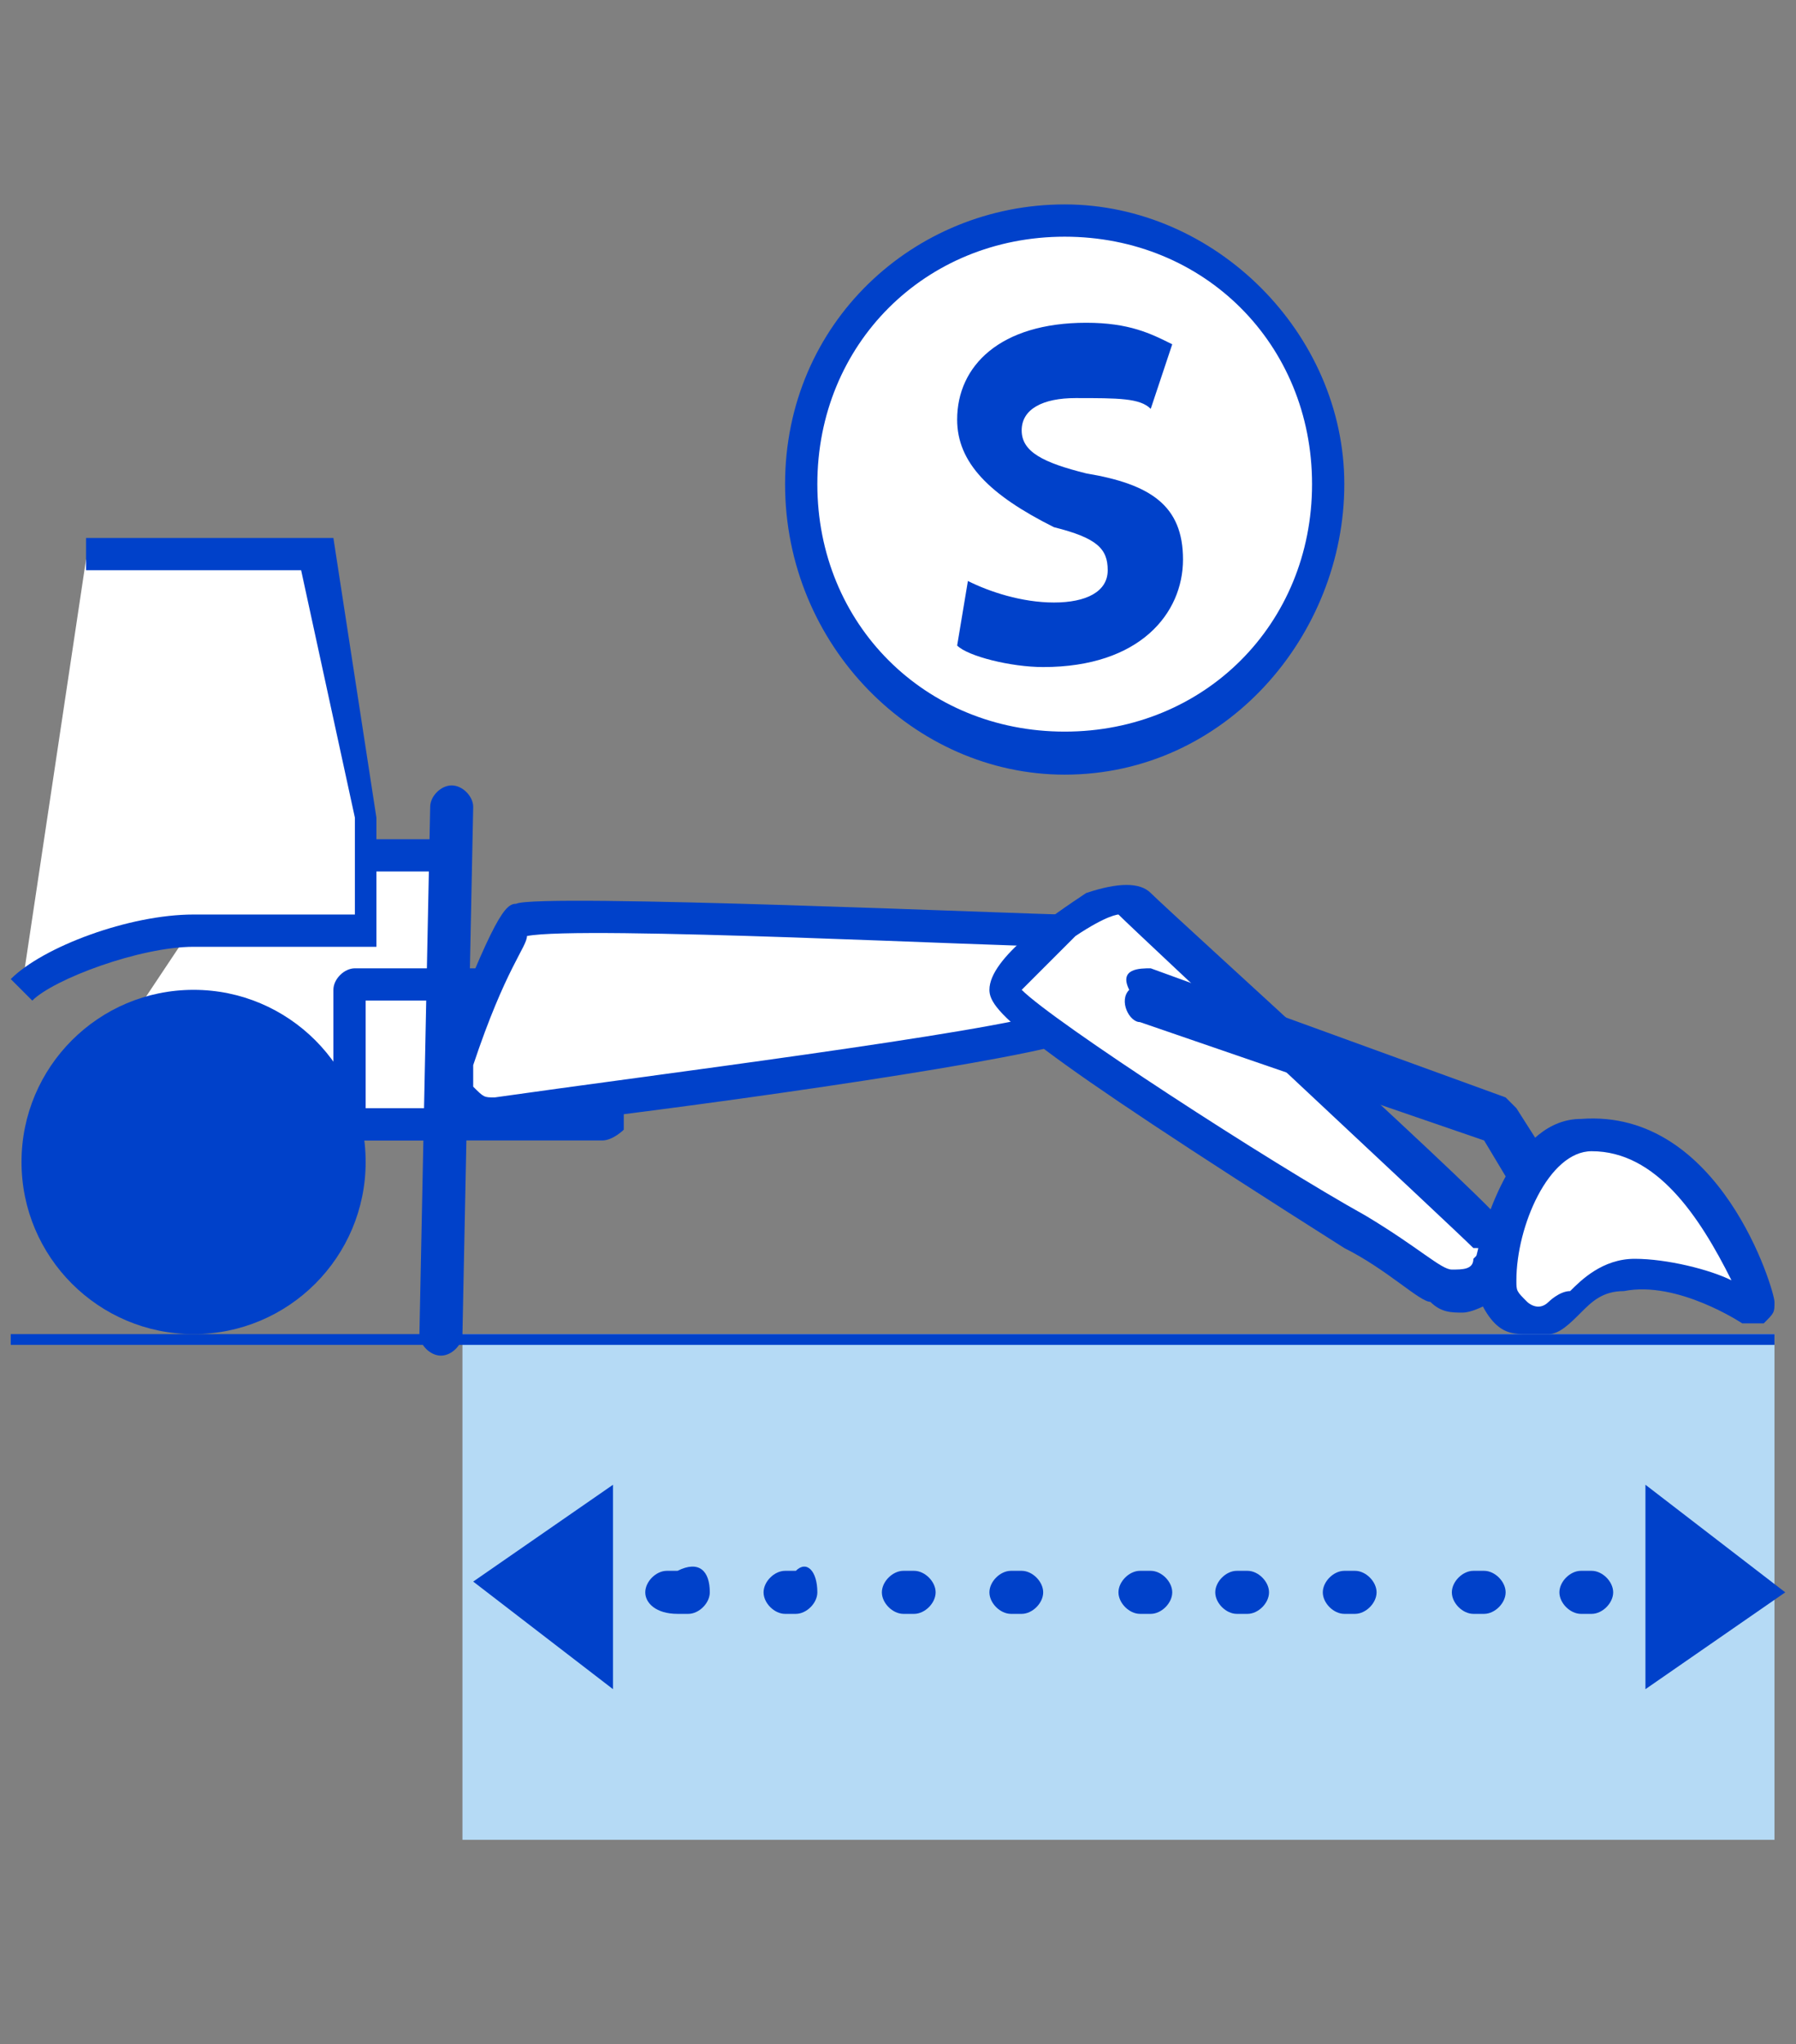 <?xml version="1.0" encoding="utf-8"?>
<!-- Generator: Adobe Illustrator 25.2.3, SVG Export Plug-In . SVG Version: 6.00 Build 0)  -->
<svg version="1.1" id="Слой_3" xmlns="http://www.w3.org/2000/svg" xmlns:xlink="http://www.w3.org/1999/xlink" x="0px" y="0px"
	 width="16.7px" height="19px" viewBox="0 0 16.7 19" style="enable-background:new 0 0 16.7 19;" xml:space="preserve">
<rect x="0" y="0" width="16.7" height="19" fill="#808080" stroke="none"/>
<style type="text/css">
	.st0{fill:#B5DAF5;}
	.st1{fill:#FFFFFF;}
	.st2{fill:#0041CA;}
</style>
<g>
	<rect x="4.3" y="12.4" class="st0" width="12.2" height="4.7"/>
	<g>
		<polyline class="st1" points="2.2,8 4.2,8 4.2,10.4 0.6,10.4 		"/>
		<polygon class="st2" points="4.3,10.6 0.6,10.6 0.6,10.3 4,10.3 4,8.1 2.2,8.1 2.2,7.8 4.3,7.8 		"/>
	</g>
	<g>
		<path class="st1" d="M0.2,9.2c0.3-0.2,1-0.5,1.6-0.5c0.8,0,1.2,0,1.6-0.1v-1L3,5.2H0.8"/>
		<path class="st2" d="M0.3,9.3L0.1,9.1c0.3-0.3,1.1-0.6,1.7-0.6c0.7,0,1.1,0,1.5,0V7.6L2.8,5.3h-2V5h2.3l0.4,2.6v1.2l-0.1,0
			C2.9,8.8,2.5,8.8,1.8,8.8C1.3,8.8,0.5,9.1,0.3,9.3z"/>
	</g>
	<circle class="st2" cx="1.8" cy="10.8" r="1.6"/>
	<rect x="0.1" y="12.4" class="st2" width="16.4" height="0.1"/>
	<g>
		<g>
			<g>
				<path class="st2" d="M7.6,14.8c0,0.1-0.1,0.2-0.2,0.2l-0.1,0c-0.1,0-0.2-0.1-0.2-0.2s0.1-0.2,0.2-0.2l0.1,0
					C7.5,14.5,7.6,14.6,7.6,14.8z"/>
			</g>
			<g>
				<path class="st2" d="M6.6,14.8c0,0.1-0.1,0.2-0.2,0.2l-0.1,0C6.1,15,6,14.9,6,14.8s0.1-0.2,0.2-0.2l0.1,0
					C6.5,14.5,6.6,14.6,6.6,14.8z"/>
			</g>
			<polygon class="st2" points="5.7,13.8 4.4,14.7 5.7,15.7 			"/>
		</g>
		<g>
			<g>
				<path class="st2" d="M12.3,14.8c0-0.1,0.1-0.2,0.2-0.2l0.1,0c0.1,0,0.2,0.1,0.2,0.2c0,0.1-0.1,0.2-0.2,0.2l-0.1,0
					C12.4,15,12.3,14.9,12.3,14.8z"/>
				<path class="st2" d="M11.3,14.8c0-0.1,0.1-0.2,0.2-0.2l0.1,0c0.1,0,0.2,0.1,0.2,0.2c0,0.1-0.1,0.2-0.2,0.2l-0.1,0
					C11.4,15,11.3,14.9,11.3,14.8z"/>
				<path class="st2" d="M13.5,14.8c0-0.1,0.1-0.2,0.2-0.2l0.1,0c0.1,0,0.2,0.1,0.2,0.2S13.9,15,13.8,15l-0.1,0
					C13.6,15,13.5,14.9,13.5,14.8z"/>
			</g>
			<g>
				<path class="st2" d="M9.2,14.8c0-0.1,0.1-0.2,0.2-0.2l0.1,0c0.1,0,0.2,0.1,0.2,0.2c0,0.1-0.1,0.2-0.2,0.2l-0.1,0
					C9.3,15,9.2,14.9,9.2,14.8z"/>
				<path class="st2" d="M8.2,14.8c0-0.1,0.1-0.2,0.2-0.2l0.1,0c0.1,0,0.2,0.1,0.2,0.2c0,0.1-0.1,0.2-0.2,0.2l-0.1,0
					C8.3,15,8.2,14.9,8.2,14.8z"/>
				<path class="st2" d="M10.4,14.8c0-0.1,0.1-0.2,0.2-0.2l0.1,0c0.1,0,0.2,0.1,0.2,0.2S10.8,15,10.7,15l-0.1,0
					C10.5,15,10.4,14.9,10.4,14.8z"/>
			</g>
			<g>
				<path class="st2" d="M14.5,14.8c0-0.1,0.1-0.2,0.2-0.2l0.1,0c0.1,0,0.2,0.1,0.2,0.2c0,0.1-0.1,0.2-0.2,0.2l-0.1,0
					C14.6,15,14.5,14.9,14.5,14.8z"/>
			</g>
			<polygon class="st2" points="15.3,15.7 16.6,14.8 15.3,13.8 			"/>
		</g>
	</g>
	<g>
		
			<rect x="3.3" y="9.2" transform="matrix(-1 -1.224647e-16 1.224647e-16 -1 8.862 19.601)" class="st1" width="2.3" height="1.3"/>
		<path class="st2" d="M5.6,10.6H3.3c-0.1,0-0.2-0.1-0.2-0.2V9.2C3.1,9.1,3.2,9,3.3,9h2.3c0.1,0,0.2,0.1,0.2,0.2v1.3
			C5.8,10.5,5.7,10.6,5.6,10.6z M3.4,10.3h2V9.3h-2V10.3z"/>
	</g>
	<g>
		<path class="st1" d="M4.7,10.4c-0.3,0-0.5-0.2-0.4-0.5c0.2-0.6,0.5-1.3,0.6-1.3c0.1-0.1,4.5,0.1,5,0.2c0.5,0.1,0.8,0.7,0,0.9
			C9.2,9.7,6.1,10.2,4.7,10.4z"/>
		<path class="st2" d="M4.6,10.5c-0.2,0-0.3-0.1-0.4-0.2C4.1,10.2,4,10,4.1,9.8c0.5-1.3,0.6-1.4,0.7-1.4C5,8.3,9.6,8.5,9.9,8.5
			c0.3,0.1,0.6,0.3,0.6,0.6c0,0.1,0,0.5-0.6,0.6C9.2,9.9,6.4,10.3,4.6,10.5L4.6,10.5C4.7,10.5,4.7,10.5,4.6,10.5z M4.9,8.7
			c0,0.1-0.2,0.3-0.5,1.2c0,0.1,0,0.2,0,0.2c0.1,0.1,0.1,0.1,0.2,0.1l0,0C6,10,9.2,9.6,9.8,9.4c0.2-0.1,0.4-0.2,0.4-0.3
			c0-0.1-0.1-0.3-0.3-0.3C9.3,8.8,5.4,8.6,4.9,8.7z"/>
	</g>
	<g>
		<path class="st1" d="M13.9,11.5c0,0-3.1-2.9-3.3-3.1C10.3,8.2,9.3,9,9.3,9.2c0,0.3,3.8,2.6,4.1,2.8C13.7,12.2,14.1,11.8,13.9,11.5
			z"/>
		<path class="st2" d="M13.6,12.2c-0.1,0-0.2,0-0.3-0.1c-0.1,0-0.4-0.3-0.8-0.5c-3-1.9-3.3-2.2-3.3-2.4c0-0.3,0.6-0.7,0.9-0.9
			c0.3-0.1,0.5-0.1,0.6,0c0.2,0.2,3.3,3,3.3,3.1c0,0,0,0,0,0c0.2,0.2,0.1,0.4,0,0.6C13.9,12.1,13.7,12.2,13.6,12.2z M9.5,9.2
			c0.3,0.3,2.3,1.6,3.2,2.1c0.5,0.3,0.7,0.5,0.8,0.5c0.1,0,0.2,0,0.2-0.1c0.1-0.1,0.1-0.1,0-0.1c-0.2-0.2-3.1-2.9-3.3-3.1
			c0,0-0.1,0-0.4,0.2C9.8,8.9,9.6,9.1,9.5,9.2z"/>
	</g>
	<path class="st2" d="M14.6,11.7c-0.1,0-0.1,0-0.2-0.1l-0.6-1l-3.2-1.1c-0.1,0-0.2-0.2-0.1-0.3C10.4,9,10.6,9,10.7,9l3.3,1.2
		c0,0,0.1,0.1,0.1,0.1l0.7,1.1c0.1,0.1,0,0.2-0.1,0.3C14.7,11.7,14.6,11.7,14.6,11.7z"/>
	<path class="st2" d="M4.1,12.6C4.1,12.6,4.1,12.6,4.1,12.6c-0.1,0-0.2-0.1-0.2-0.2l0.1-4.9c0-0.1,0.1-0.2,0.2-0.2
		c0.1,0,0.2,0.1,0.2,0.2l-0.1,4.9C4.3,12.5,4.2,12.6,4.1,12.6z"/>
	<g>
		<path class="st1" d="M16.3,12.1c0,0-0.4-1.6-1.6-1.5c-0.4,0-0.8,0.9-0.8,1.3c0,0.3,0.2,0.5,0.5,0.4c0.2-0.1,0.3-0.4,0.8-0.5
			C15.7,11.7,16.3,12.1,16.3,12.1z"/>
		<path class="st2" d="M14.2,12.4c-0.1,0-0.2,0-0.3-0.1c-0.1-0.1-0.2-0.3-0.2-0.5c0.1-0.5,0.4-1.4,1-1.4c1.3-0.1,1.8,1.6,1.8,1.7
			c0,0.1,0,0.1-0.1,0.2c-0.1,0-0.1,0-0.2,0c0,0-0.6-0.4-1.1-0.3c-0.2,0-0.3,0.1-0.4,0.2c-0.1,0.1-0.2,0.2-0.3,0.2
			C14.4,12.4,14.3,12.4,14.2,12.4z M14.8,10.7C14.7,10.7,14.7,10.7,14.8,10.7c-0.4,0-0.7,0.7-0.7,1.2c0,0.1,0,0.1,0.1,0.2
			c0,0,0.1,0.1,0.2,0c0,0,0.1-0.1,0.2-0.1c0.1-0.1,0.3-0.3,0.6-0.3c0.3,0,0.7,0.1,0.9,0.2C15.8,11.3,15.4,10.7,14.8,10.7z"/>
	</g>
	<g>
		<circle class="st1" cx="9.9" cy="4.5" r="2.5"/>
		<path class="st2" d="M9.9,7.2C8.5,7.2,7.3,6,7.3,4.5s1.2-2.6,2.6-2.6s2.6,1.2,2.6,2.6S11.4,7.2,9.9,7.2z M9.9,2.2
			c-1.3,0-2.3,1-2.3,2.3s1,2.3,2.3,2.3s2.3-1,2.3-2.3S11.2,2.2,9.9,2.2z"/>
	</g>
	<g>
		<path class="st2" d="M9,5.4c0.2,0.1,0.5,0.2,0.8,0.2c0.3,0,0.5-0.1,0.5-0.3c0-0.2-0.1-0.3-0.5-0.4C9.2,4.6,8.9,4.3,8.9,3.9
			c0-0.5,0.4-0.9,1.2-0.9c0.4,0,0.6,0.1,0.8,0.2l-0.2,0.6c-0.1-0.1-0.3-0.1-0.7-0.1c-0.3,0-0.5,0.1-0.5,0.3c0,0.2,0.2,0.3,0.6,0.4
			C10.7,4.5,11,4.7,11,5.2c0,0.5-0.4,1-1.3,1C9.4,6.2,9,6.1,8.9,6L9,5.4z"/>
	</g>
</g>
</svg>

